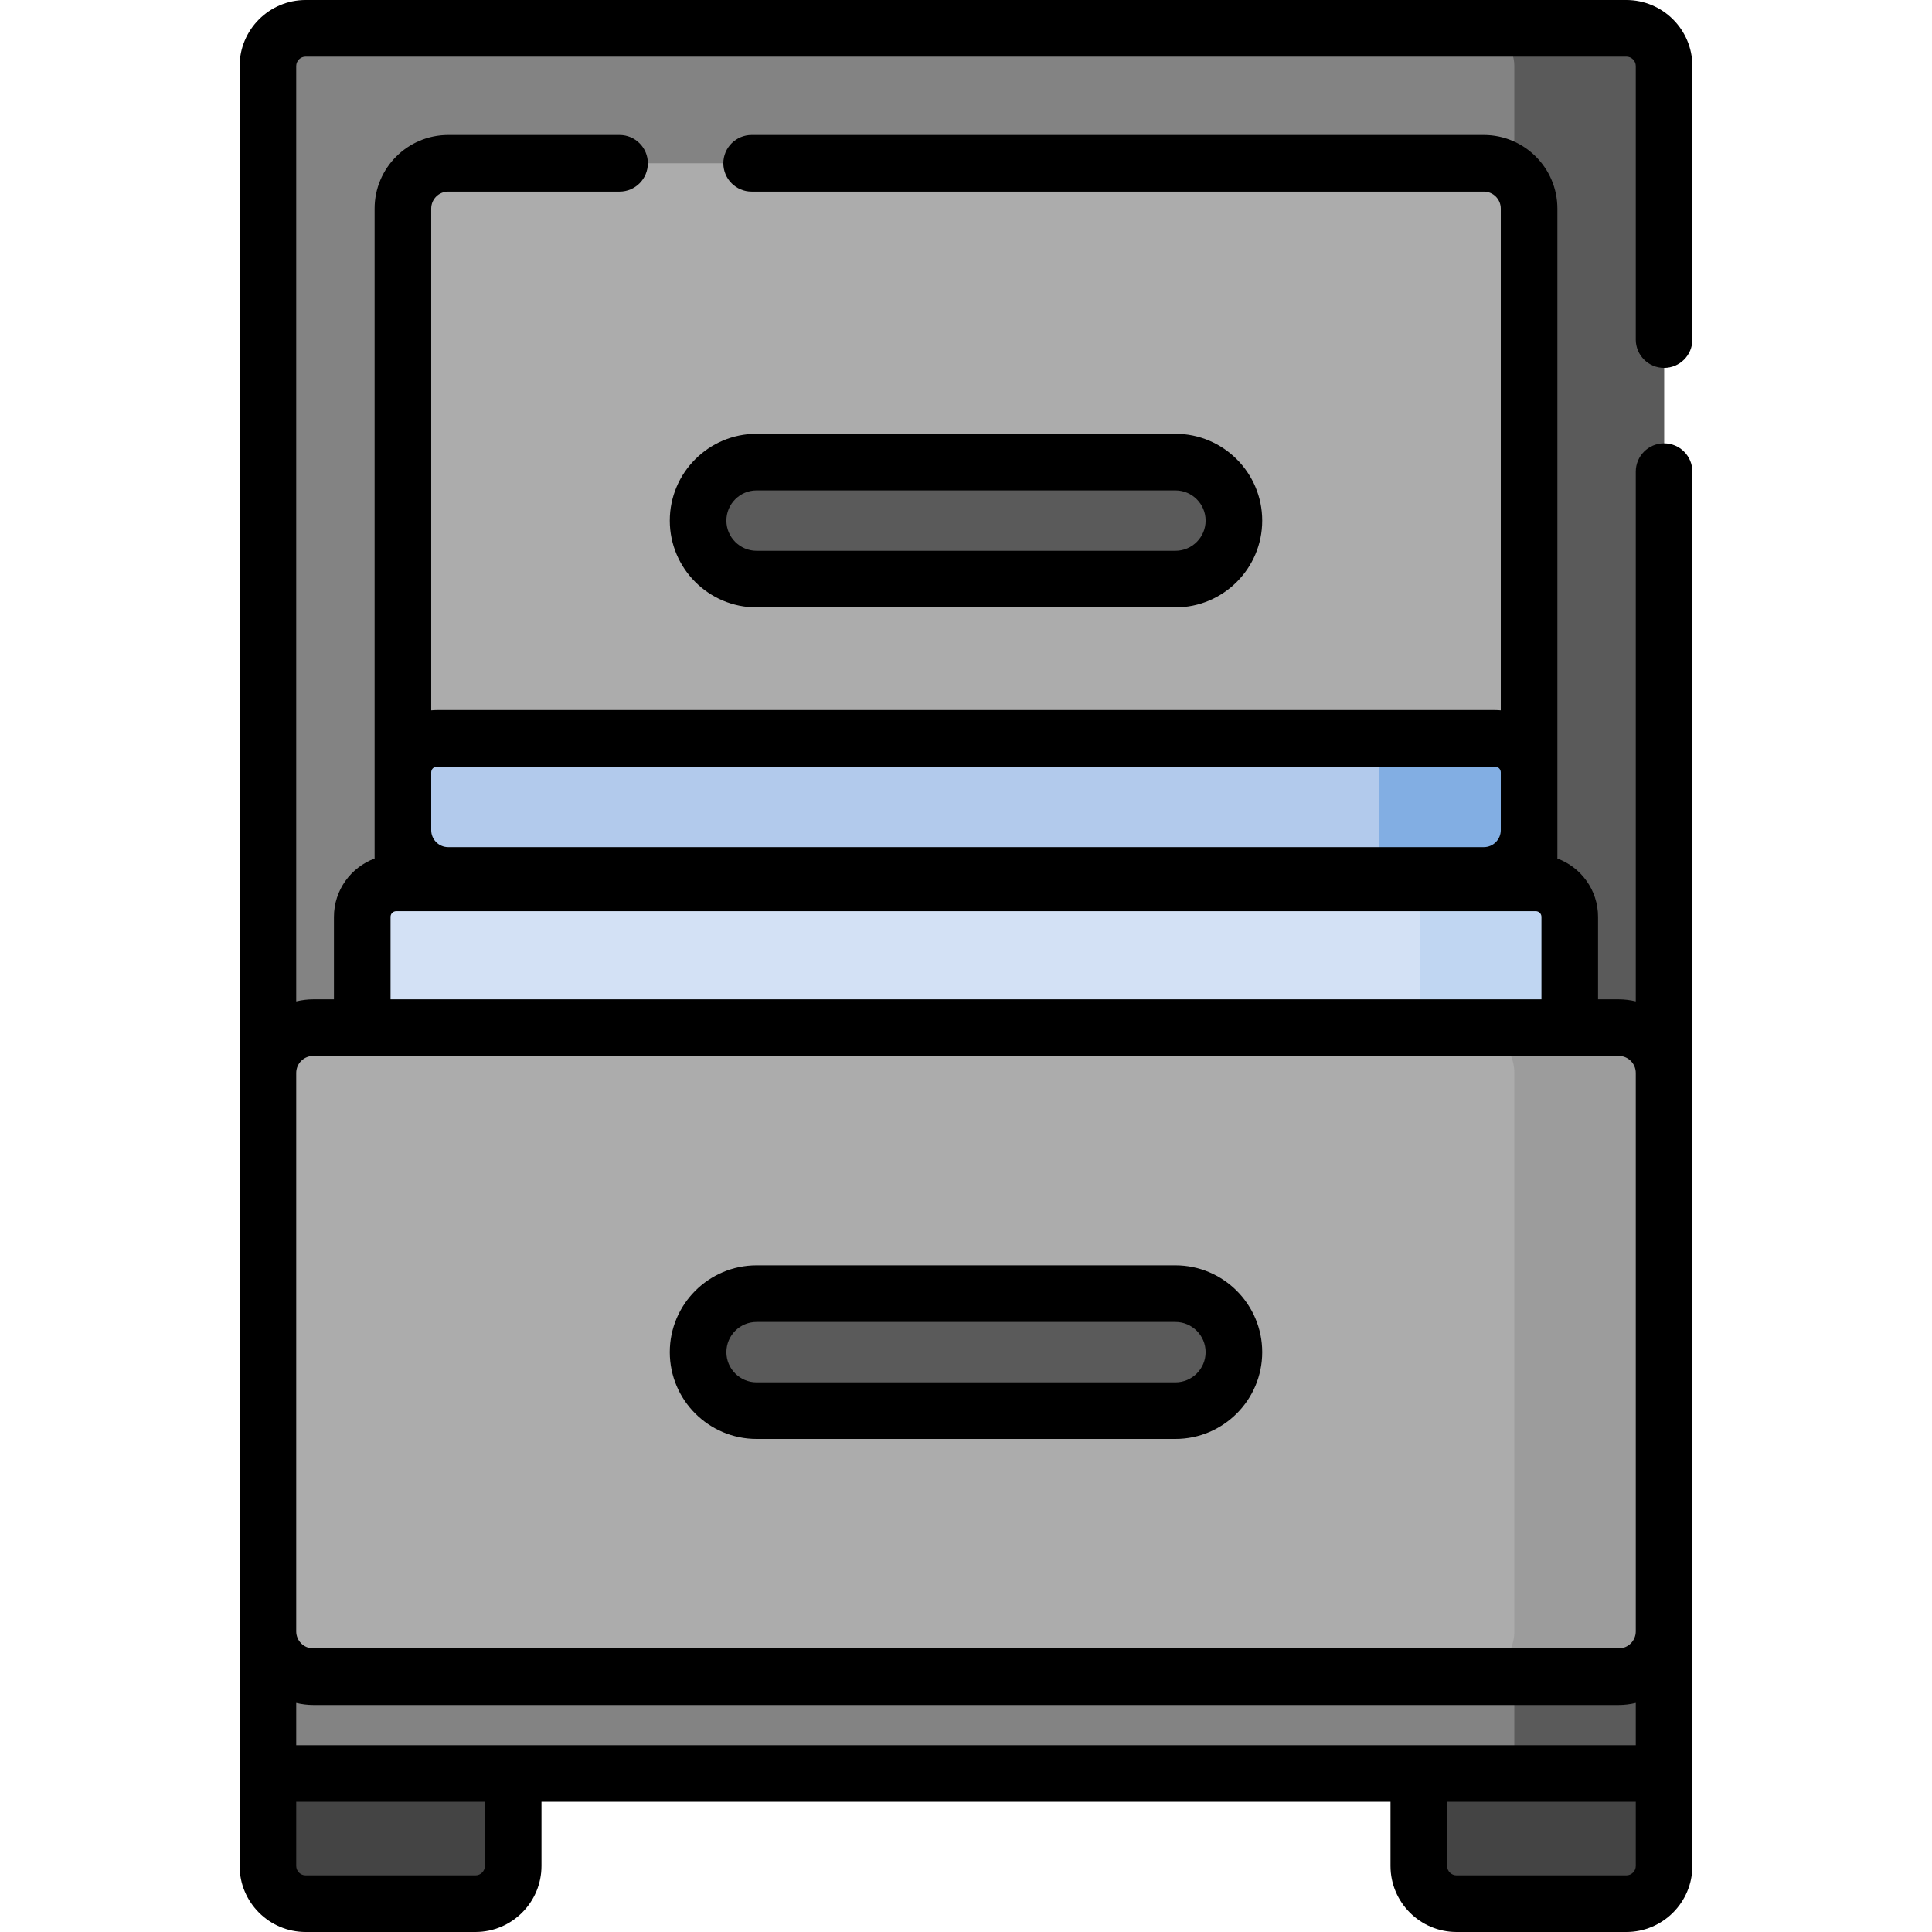 <?xml version="1.0" encoding="UTF-8"?>
<svg xmlns="http://www.w3.org/2000/svg" id="Capa_1" height="512" viewBox="0 0 512 512" width="512">
  <g>
    <g>
      <path d="m126 504.5h-44.997c-5.523 0-10-4.477-10-10v-48.5h64.997v48.5c0 5.523-4.477 10-10 10z" fill="#444"></path>
      <path d="m430.997 504.5h-44.997c-5.523 0-10-4.477-10-10v-48.5h64.997v48.5c0 5.523-4.478 10-10 10z" fill="#444"></path>
      <path d="m440.997 470h-369.994v-452.5c0-5.523 4.477-10 10-10h349.993c5.523 0 10 4.477 10 10v452.5z" fill="#838383"></path>
      <path d="m106.776 220v-164.727c0-6.627 5.373-12 12-12h274.448c6.627 0 12 5.373 12 12v164.727c0 6.627-5.373 12-12 12h-274.448c-6.627 0-12-5.373-12-12z" fill="#acacac"></path>
      <path d="m311.5 153.464h-111c-8.56 0-15.5-6.94-15.5-15.5 0-8.56 6.94-15.5 15.5-15.5h111c8.56 0 15.5 6.94 15.5 15.5 0 8.56-6.94 15.5-15.5 15.5z" fill="#5a5a5a"></path>
      <path d="m430.997 7.5h-39.685c5.523 0 10 4.477 10 10v452.5h39.685v-452.5c0-5.523-4.478-10-10-10z" fill="#5a5a5a"></path>
      <path d="m396.224 347.74h-280.448c-4.971 0-9-4.029-9-9v-134.063c0-4.971 4.029-9 9-9h280.448c4.971 0 9 4.029 9 9v134.063c0 4.97-4.03 9-9 9z" fill="#b2caec"></path>
      <path d="m407 353.677h-302c-4.971 0-9-4.029-9-9v-101.703c0-4.971 4.029-9 9-9h302c4.971 0 9 4.029 9 9v101.703c0 4.971-4.029 9-9 9z" fill="#d3e1f5"></path>
      <path d="m396.224 347.74h-280.448c-4.971 0-9-4.029-9-9v-134.063c0-4.971 4.029-9 9-9h280.448c4.971 0 9 4.029 9 9v134.063c0 4.97-4.03 9-9 9z" fill="#b2caec"></path>
      <path d="m396.224 195.677h-39.685c4.971 0 9 4.029 9 9v134.063c0 4.971-4.029 9-9 9h39.685c4.971 0 9-4.029 9-9v-134.063c0-4.97-4.03-9-9-9z" fill="#82aee3"></path>
      <path d="m407 353.677h-302c-4.971 0-9-4.029-9-9v-101.703c0-4.971 4.029-9 9-9h302c4.971 0 9 4.029 9 9v101.703c0 4.971-4.029 9-9 9z" fill="#d3e1f5"></path>
      <path d="m407 233.974h-39.685c4.971 0 9 4.029 9 9v101.703c0 4.971-4.029 9-9 9h39.685c4.971 0 9-4.029 9-9v-101.703c0-4.97-4.029-9-9-9z" fill="#c0d6f2"></path>
      <path d="m71.003 432.339v-148c0-6.627 5.373-12 12-12h345.993c6.627 0 12 5.373 12 12v148c0 6.627-5.373 12-12 12h-345.993c-6.627 0-12-5.373-12-12z" fill="#acacac"></path>
      <path d="m311.5 373.839h-111c-8.56 0-15.5-6.94-15.5-15.5 0-8.56 6.94-15.5 15.5-15.5h111c8.56 0 15.5 6.94 15.5 15.5 0 8.56-6.94 15.5-15.5 15.5z" fill="#5a5a5a"></path>
      <path d="m428.997 272.339h-39.685c6.627 0 12 5.373 12 12v148c0 6.627-5.373 12-12 12h39.685c6.627 0 12-5.373 12-12v-148c0-6.628-5.373-12-12-12z" fill="#9c9c9c"></path>
    </g>
    <g>
      <path d="m200.5 160.964h111c12.682 0 23-10.318 23-23s-10.318-23-23-23h-111c-12.682 0-23 10.318-23 23s10.318 23 23 23zm0-31h111c4.411 0 8 3.589 8 8s-3.589 8-8 8h-111c-4.411 0-8-3.589-8-8s3.589-8 8-8z"></path>
      <path d="m200.5 381.338h111c12.682 0 23-10.318 23-23s-10.318-23-23-23h-111c-12.682 0-23 10.318-23 23s10.318 23 23 23zm0-31h111c4.411 0 8 3.589 8 8s-3.589 8-8 8h-111c-4.411 0-8-3.589-8-8s3.589-8 8-8z"></path>
      <path d="m440.997 97.493c4.142 0 7.5-3.358 7.5-7.5v-72.493c0-9.649-7.851-17.5-17.5-17.5h-349.994c-9.649 0-17.5 7.851-17.5 17.5v477c0 9.649 7.851 17.5 17.5 17.5h44.997c9.649 0 17.5-7.851 17.5-17.5v-17h225v17c0 9.649 7.851 17.5 17.5 17.5h44.997c9.649 0 17.5-7.851 17.5-17.5 0-7.364 0-367.437 0-369.507 0-4.142-3.358-7.5-7.5-7.5s-7.5 3.358-7.5 7.5v140.39c-1.447-.344-2.949-.545-4.5-.545h-5.497v-21.864c0-7.084-4.495-13.121-10.776-15.455v-7.519-15.323-149.404c0-10.752-8.748-19.5-19.5-19.5h-194.032c-4.142 0-7.5 3.358-7.5 7.5s3.358 7.5 7.5 7.5h194.031c2.481 0 4.5 2.019 4.5 4.5v132.98c-.495-.045-.994-.076-1.5-.076h-280.447c-.506 0-1.005.031-1.5.076v-132.98c0-2.481 2.019-4.5 4.5-4.5h45.416c4.142 0 7.5-3.358 7.5-7.5s-3.358-7.5-7.5-7.5h-45.416c-10.752 0-19.5 8.748-19.5 19.5v149.404 15.323 7.519c-6.281 2.334-10.776 8.372-10.776 15.455v21.864h-5.497c-1.551 0-3.053.201-4.5.545v-247.883c0-1.378 1.122-2.5 2.5-2.5h349.993c1.378 0 2.5 1.122 2.5 2.5v72.493c.001 4.142 3.358 7.5 7.501 7.5zm-312.497 397.007c0 1.378-1.122 2.5-2.5 2.5h-44.997c-1.378 0-2.5-1.122-2.5-2.5v-17h49.997zm304.997 0c0 1.378-1.122 2.5-2.5 2.5h-44.997c-1.378 0-2.5-1.122-2.5-2.5v-17h49.997zm0-32c-2.687 0-352.331 0-354.993 0v-11.207c1.447.344 2.949.545 4.5.545h345.993c1.551 0 3.053-.201 4.5-.545zm-319.221-257.823c0-.827.673-1.5 1.5-1.5h280.447c.827 0 1.5.673 1.5 1.5v15.323c0 2.481-2.019 4.5-4.5 4.5h-274.447c-2.481 0-4.5-2.019-4.5-4.5zm-10.776 38.298c0-.827.673-1.5 1.5-1.5h302c.827 0 1.5.673 1.5 1.5v21.864h-305zm-20.497 36.863h345.993c2.481 0 4.5 2.019 4.5 4.5v148c0 2.481-2.019 4.5-4.5 4.5h-345.993c-2.481 0-4.5-2.019-4.5-4.5v-148c0-2.481 2.019-4.5 4.5-4.5z"></path>
    </g>
  </g>
</svg>
